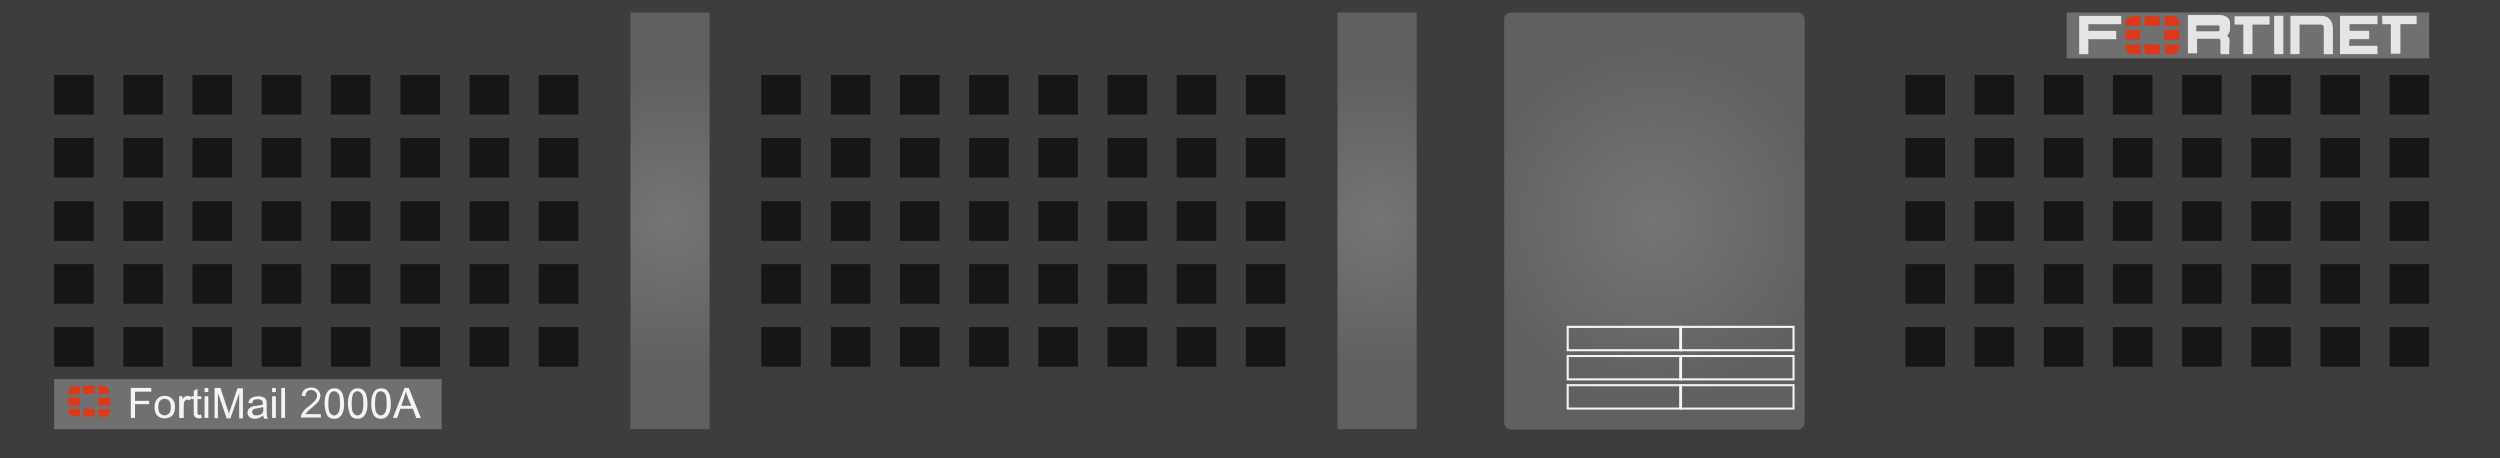 <?xml version="1.0" encoding="utf-8"?>
<!-- Copyright 2022 Virtual Console LLC. All rights reserved. Generator: Adobe Illustrator 26.0.2, SVG Export Plug-In . SVG Version: 6.00 Build 0)  -->
<svg version="1.1" id="FortiMail_2000A" xmlns="http://www.w3.org/2000/svg" xmlns:xlink="http://www.w3.org/1999/xlink" x="0px"
	 y="0px" viewBox="0 0 600 110" style="enable-background:new 0 0 600 110;" xml:space="preserve">
<style type="text/css">
	.st0{fill:#3D3D3D;}
	.st1{fill:#161616;}
	.st2{fill:url(#SVGID_1_);}
	.st3{fill:url(#SVGID_00000057834317130687725440000009971346464703349385_);}
	.st4{fill:url(#SVGID_00000129904935944658506180000008221995016781575099_);}
	.st5{fill:#707070;}
	.st6{fill:#E5E5E5;}
	.st7{fill:#DB3919;}
	.st8{fill:#F4F4F4;}
</style>
<g>
	<rect class="st0" width="600" height="110"/>
	<g>
		<g>
			<g>
				<rect x="129.3" y="18" class="st1" width="9.5" height="9.5"/>
			</g>
			<g>
				<rect x="112.7" y="18" class="st1" width="9.5" height="9.5"/>
			</g>
			<g>
				<rect x="96.1" y="18" class="st1" width="9.5" height="9.5"/>
			</g>
			<g>
				<rect x="79.4" y="18" class="st1" width="9.5" height="9.5"/>
			</g>
			<g>
				<rect x="62.8" y="18" class="st1" width="9.5" height="9.5"/>
			</g>
			<g>
				<rect x="46.2" y="18" class="st1" width="9.5" height="9.5"/>
			</g>
			<g>
				<rect x="29.6" y="18" class="st1" width="9.5" height="9.5"/>
			</g>
			<g>
				<rect x="13" y="18" class="st1" width="9.5" height="9.5"/>
			</g>
		</g>
		<g>
			<g>
				<rect x="129.3" y="33.1" class="st1" width="9.5" height="9.5"/>
			</g>
			<g>
				<rect x="112.7" y="33.1" class="st1" width="9.5" height="9.5"/>
			</g>
			<g>
				<rect x="96.1" y="33.1" class="st1" width="9.5" height="9.5"/>
			</g>
			<g>
				<rect x="79.4" y="33.1" class="st1" width="9.5" height="9.5"/>
			</g>
			<g>
				<rect x="62.8" y="33.1" class="st1" width="9.5" height="9.5"/>
			</g>
			<g>
				<rect x="46.2" y="33.1" class="st1" width="9.5" height="9.5"/>
			</g>
			<g>
				<rect x="29.6" y="33.1" class="st1" width="9.5" height="9.5"/>
			</g>
			<g>
				<rect x="13" y="33.1" class="st1" width="9.5" height="9.5"/>
			</g>
		</g>
		<g>
			<g>
				<rect x="129.3" y="48.3" class="st1" width="9.5" height="9.5"/>
			</g>
			<g>
				<rect x="112.7" y="48.3" class="st1" width="9.5" height="9.5"/>
			</g>
			<g>
				<rect x="96.1" y="48.3" class="st1" width="9.5" height="9.5"/>
			</g>
			<g>
				<rect x="79.4" y="48.3" class="st1" width="9.5" height="9.5"/>
			</g>
			<g>
				<rect x="62.8" y="48.3" class="st1" width="9.5" height="9.5"/>
			</g>
			<g>
				<rect x="46.2" y="48.3" class="st1" width="9.5" height="9.5"/>
			</g>
			<g>
				<rect x="29.6" y="48.3" class="st1" width="9.5" height="9.5"/>
			</g>
			<g>
				<rect x="13" y="48.3" class="st1" width="9.5" height="9.5"/>
			</g>
		</g>
		<g>
			<g>
				<rect x="129.3" y="63.4" class="st1" width="9.5" height="9.5"/>
			</g>
			<g>
				<rect x="112.7" y="63.4" class="st1" width="9.5" height="9.5"/>
			</g>
			<g>
				<rect x="96.1" y="63.4" class="st1" width="9.5" height="9.5"/>
			</g>
			<g>
				<rect x="79.4" y="63.4" class="st1" width="9.5" height="9.5"/>
			</g>
			<g>
				<rect x="62.8" y="63.4" class="st1" width="9.5" height="9.5"/>
			</g>
			<g>
				<rect x="46.2" y="63.4" class="st1" width="9.5" height="9.5"/>
			</g>
			<g>
				<rect x="29.6" y="63.4" class="st1" width="9.5" height="9.5"/>
			</g>
			<g>
				<rect x="13" y="63.4" class="st1" width="9.5" height="9.5"/>
			</g>
		</g>
		<g>
			<g>
				<rect x="129.3" y="78.5" class="st1" width="9.5" height="9.5"/>
			</g>
			<g>
				<rect x="112.7" y="78.5" class="st1" width="9.5" height="9.5"/>
			</g>
			<g>
				<rect x="96.1" y="78.5" class="st1" width="9.5" height="9.5"/>
			</g>
			<g>
				<rect x="79.4" y="78.5" class="st1" width="9.5" height="9.5"/>
			</g>
			<g>
				<rect x="62.8" y="78.5" class="st1" width="9.5" height="9.5"/>
			</g>
			<g>
				<rect x="46.2" y="78.5" class="st1" width="9.5" height="9.5"/>
			</g>
			<g>
				<rect x="29.6" y="78.5" class="st1" width="9.5" height="9.5"/>
			</g>
			<g>
				<rect x="13" y="78.5" class="st1" width="9.5" height="9.5"/>
			</g>
		</g>
	</g>
	
		<radialGradient id="SVGID_1_" cx="160.461" cy="59.081" r="35.994" gradientTransform="matrix(1 0 0 -1 0.294 112.081)" gradientUnits="userSpaceOnUse">
		<stop  offset="0" style="stop-color:#757575"/>
		<stop  offset="0.991" style="stop-color:#62605E"/>
	</radialGradient>
	<rect x="151.3" y="3" class="st2" width="19" height="100"/>
	<g>
		<g>
			<g>
				<rect x="299" y="18" class="st1" width="9.5" height="9.5"/>
			</g>
			<g>
				<rect x="282.4" y="18" class="st1" width="9.5" height="9.5"/>
			</g>
			<g>
				<rect x="265.8" y="18" class="st1" width="9.5" height="9.5"/>
			</g>
			<g>
				<rect x="249.2" y="18" class="st1" width="9.5" height="9.5"/>
			</g>
			<g>
				<rect x="232.6" y="18" class="st1" width="9.5" height="9.5"/>
			</g>
			<g>
				<rect x="216" y="18" class="st1" width="9.5" height="9.5"/>
			</g>
			<g>
				<rect x="199.4" y="18" class="st1" width="9.5" height="9.5"/>
			</g>
			<g>
				<rect x="182.7" y="18" class="st1" width="9.5" height="9.5"/>
			</g>
		</g>
		<g>
			<g>
				<rect x="299" y="33.1" class="st1" width="9.5" height="9.5"/>
			</g>
			<g>
				<rect x="282.4" y="33.1" class="st1" width="9.5" height="9.5"/>
			</g>
			<g>
				<rect x="265.8" y="33.1" class="st1" width="9.5" height="9.5"/>
			</g>
			<g>
				<rect x="249.2" y="33.1" class="st1" width="9.5" height="9.5"/>
			</g>
			<g>
				<rect x="232.6" y="33.1" class="st1" width="9.5" height="9.5"/>
			</g>
			<g>
				<rect x="216" y="33.1" class="st1" width="9.5" height="9.5"/>
			</g>
			<g>
				<rect x="199.4" y="33.1" class="st1" width="9.5" height="9.5"/>
			</g>
			<g>
				<rect x="182.7" y="33.1" class="st1" width="9.5" height="9.5"/>
			</g>
		</g>
		<g>
			<g>
				<rect x="299" y="48.3" class="st1" width="9.5" height="9.5"/>
			</g>
			<g>
				<rect x="282.4" y="48.3" class="st1" width="9.5" height="9.5"/>
			</g>
			<g>
				<rect x="265.8" y="48.3" class="st1" width="9.5" height="9.5"/>
			</g>
			<g>
				<rect x="249.2" y="48.3" class="st1" width="9.5" height="9.5"/>
			</g>
			<g>
				<rect x="232.6" y="48.3" class="st1" width="9.5" height="9.5"/>
			</g>
			<g>
				<rect x="216" y="48.3" class="st1" width="9.5" height="9.5"/>
			</g>
			<g>
				<rect x="199.4" y="48.3" class="st1" width="9.5" height="9.5"/>
			</g>
			<g>
				<rect x="182.7" y="48.3" class="st1" width="9.5" height="9.5"/>
			</g>
		</g>
		<g>
			<g>
				<rect x="299" y="63.4" class="st1" width="9.5" height="9.5"/>
			</g>
			<g>
				<rect x="282.4" y="63.4" class="st1" width="9.5" height="9.5"/>
			</g>
			<g>
				<rect x="265.8" y="63.4" class="st1" width="9.5" height="9.5"/>
			</g>
			<g>
				<rect x="249.2" y="63.4" class="st1" width="9.5" height="9.5"/>
			</g>
			<g>
				<rect x="232.6" y="63.4" class="st1" width="9.5" height="9.5"/>
			</g>
			<g>
				<rect x="216" y="63.4" class="st1" width="9.5" height="9.5"/>
			</g>
			<g>
				<rect x="199.4" y="63.4" class="st1" width="9.5" height="9.5"/>
			</g>
			<g>
				<rect x="182.7" y="63.4" class="st1" width="9.5" height="9.5"/>
			</g>
		</g>
		<g>
			<g>
				<rect x="299" y="78.5" class="st1" width="9.5" height="9.5"/>
			</g>
			<g>
				<rect x="282.4" y="78.5" class="st1" width="9.5" height="9.5"/>
			</g>
			<g>
				<rect x="265.8" y="78.5" class="st1" width="9.5" height="9.5"/>
			</g>
			<g>
				<rect x="249.2" y="78.5" class="st1" width="9.5" height="9.5"/>
			</g>
			<g>
				<rect x="232.6" y="78.5" class="st1" width="9.5" height="9.5"/>
			</g>
			<g>
				<rect x="216" y="78.5" class="st1" width="9.5" height="9.5"/>
			</g>
			<g>
				<rect x="199.4" y="78.5" class="st1" width="9.5" height="9.5"/>
			</g>
			<g>
				<rect x="182.7" y="78.5" class="st1" width="9.5" height="9.5"/>
			</g>
		</g>
	</g>
	<g>
		<g>
			<g>
				<rect x="573.5" y="18" class="st1" width="9.5" height="9.5"/>
			</g>
			<g>
				<rect x="556.9" y="18" class="st1" width="9.5" height="9.5"/>
			</g>
			<g>
				<rect x="540.3" y="18" class="st1" width="9.5" height="9.5"/>
			</g>
			<g>
				<rect x="523.7" y="18" class="st1" width="9.5" height="9.5"/>
			</g>
			<g>
				<rect x="507.1" y="18" class="st1" width="9.5" height="9.5"/>
			</g>
			<g>
				<rect x="490.5" y="18" class="st1" width="9.5" height="9.5"/>
			</g>
			<g>
				<rect x="473.9" y="18" class="st1" width="9.5" height="9.5"/>
			</g>
			<g>
				<rect x="457.3" y="18" class="st1" width="9.5" height="9.5"/>
			</g>
		</g>
		<g>
			<g>
				<rect x="573.5" y="33.1" class="st1" width="9.5" height="9.5"/>
			</g>
			<g>
				<rect x="556.9" y="33.1" class="st1" width="9.5" height="9.5"/>
			</g>
			<g>
				<rect x="540.3" y="33.1" class="st1" width="9.5" height="9.5"/>
			</g>
			<g>
				<rect x="523.7" y="33.1" class="st1" width="9.5" height="9.5"/>
			</g>
			<g>
				<rect x="507.1" y="33.1" class="st1" width="9.5" height="9.5"/>
			</g>
			<g>
				<rect x="490.5" y="33.1" class="st1" width="9.5" height="9.5"/>
			</g>
			<g>
				<rect x="473.9" y="33.1" class="st1" width="9.5" height="9.5"/>
			</g>
			<g>
				<rect x="457.3" y="33.1" class="st1" width="9.5" height="9.5"/>
			</g>
		</g>
		<g>
			<g>
				<rect x="573.5" y="48.3" class="st1" width="9.5" height="9.5"/>
			</g>
			<g>
				<rect x="556.9" y="48.3" class="st1" width="9.5" height="9.5"/>
			</g>
			<g>
				<rect x="540.3" y="48.3" class="st1" width="9.5" height="9.5"/>
			</g>
			<g>
				<rect x="523.7" y="48.3" class="st1" width="9.5" height="9.5"/>
			</g>
			<g>
				<rect x="507.1" y="48.3" class="st1" width="9.5" height="9.5"/>
			</g>
			<g>
				<rect x="490.5" y="48.3" class="st1" width="9.5" height="9.5"/>
			</g>
			<g>
				<rect x="473.9" y="48.3" class="st1" width="9.5" height="9.5"/>
			</g>
			<g>
				<rect x="457.3" y="48.3" class="st1" width="9.5" height="9.5"/>
			</g>
		</g>
		<g>
			<g>
				<rect x="573.5" y="63.4" class="st1" width="9.5" height="9.5"/>
			</g>
			<g>
				<rect x="556.9" y="63.4" class="st1" width="9.5" height="9.5"/>
			</g>
			<g>
				<rect x="540.3" y="63.4" class="st1" width="9.5" height="9.5"/>
			</g>
			<g>
				<rect x="523.7" y="63.4" class="st1" width="9.5" height="9.5"/>
			</g>
			<g>
				<rect x="507.1" y="63.4" class="st1" width="9.5" height="9.5"/>
			</g>
			<g>
				<rect x="490.5" y="63.4" class="st1" width="9.5" height="9.5"/>
			</g>
			<g>
				<rect x="473.9" y="63.4" class="st1" width="9.5" height="9.5"/>
			</g>
			<g>
				<rect x="457.3" y="63.4" class="st1" width="9.5" height="9.5"/>
			</g>
		</g>
		<g>
			<g>
				<rect x="573.5" y="78.5" class="st1" width="9.5" height="9.5"/>
			</g>
			<g>
				<rect x="556.9" y="78.5" class="st1" width="9.5" height="9.5"/>
			</g>
			<g>
				<rect x="540.3" y="78.5" class="st1" width="9.5" height="9.5"/>
			</g>
			<g>
				<rect x="523.7" y="78.5" class="st1" width="9.5" height="9.5"/>
			</g>
			<g>
				<rect x="507.1" y="78.5" class="st1" width="9.5" height="9.5"/>
			</g>
			<g>
				<rect x="490.5" y="78.5" class="st1" width="9.5" height="9.5"/>
			</g>
			<g>
				<rect x="473.9" y="78.5" class="st1" width="9.5" height="9.5"/>
			</g>
			<g>
				<rect x="457.3" y="78.5" class="st1" width="9.5" height="9.5"/>
			</g>
		</g>
	</g>
	
		<radialGradient id="SVGID_00000073721195483408150380000005805882575329719742_" cx="330.206" cy="59.081" r="35.988" gradientTransform="matrix(1 0 0 -1 0.294 112.081)" gradientUnits="userSpaceOnUse">
		<stop  offset="0" style="stop-color:#757575"/>
		<stop  offset="0.991" style="stop-color:#62605E"/>
	</radialGradient>
	<rect x="321" y="3" style="fill:url(#SVGID_00000073721195483408150380000005805882575329719742_);" width="19" height="100"/>
	
		<radialGradient id="SVGID_00000161592531185465133770000000806717955932120198_" cx="396.756" cy="59.031" r="43.615" gradientTransform="matrix(1 0 0 -1 0.294 112.081)" gradientUnits="userSpaceOnUse">
		<stop  offset="0" style="stop-color:#757575"/>
		<stop  offset="0.991" style="stop-color:#62605E"/>
	</radialGradient>
	<path style="fill:url(#SVGID_00000161592531185465133770000000806717955932120198_);" d="M362.7,3h68.7c0.9,0,1.7,0.7,1.7,1.7v96.7
		c0,0.9-0.7,1.7-1.7,1.7h-68.7c-0.9,0-1.7-0.7-1.7-1.7V4.7C361,3.7,361.7,3,362.7,3z"/>
	<rect x="13" y="91" class="st5" width="93" height="12"/>
	<rect x="496" y="3" class="st5" width="87" height="11"/>
	<g>
		<path class="st6" d="M535,13c-0.7,0-1.3,0-2,0c0,0-0.1-0.1-0.1-0.3c0-0.9,0-1.7,0-2.8c0-0.3-0.1-0.6-0.4-0.6c-1.7,0-3.5,0-5.2,0
			c0,1.2,0,2.3,0,3.5c-0.7,0-1.5,0-2.2,0c0-3.1,0-6.1,0-9.2c0.1,0,0.3,0,0.4,0c2.3,0,4.5,0,6.8,0c0.4,0,0.9,0,1.3,0.1
			c1,0.3,1.6,0.9,1.6,1.7c0,0.6,0,1.2,0,1.7s-0.3,1-0.7,1.5c0.6,0.3,0.6,0.9,0.6,1.5C535,11.3,535,12.1,535,13z M527.1,7.5
			c1.7,0,3.5,0,5.2,0c0.3,0,0.4-0.1,0.4-0.4c0-0.1,0-0.4,0-0.6c0-0.3-0.1-0.4-0.4-0.4c-0.1,0-0.3,0-0.4,0c-1.5,0-3.1,0-4.5,0
			c-0.1,0-0.1,0-0.3,0C527.1,6.5,527.1,6.9,527.1,7.5z"/>
		<path class="st6" d="M563.8,11c2.3,0,4.5,0,6.8,0c0,0.7,0,1.3,0,2c-3.1,0-6,0-9,0c0-3.1,0-6.1,0-9.2c3.1,0,6,0,9,0
			c0,0.7,0,1.3,0,2c-2.2,0-4.5,0-6.7,0c0,0.6,0,1,0,1.6c1.6,0,3.1,0,4.7,0c0,0.7,0,1.3,0,2c-1.6,0-3.1,0-4.7,0
			C563.8,10,563.8,10.4,563.8,11z"/>
		<path class="st6" d="M551.9,5.9c0,2.3,0,4.7,0,7.1c-0.7,0-1.5,0-2.2,0c0-3.1,0-6.1,0-9.2c0.4,0,1,0,1.5,0c1.9,0,3.9,0,5.8,0
			c1,0,1.9,0.3,2.5,1.3c0.3,0.6,0.4,1.2,0.4,1.9c0,1.9,0,3.8,0,5.7c0,0.1,0,0.1,0,0.3c-0.7,0-1.5,0-2.2,0c0-0.1,0-0.3,0-0.4
			c0-1.9,0-3.6,0-5.5c0-0.1,0-0.3,0-0.6s-0.3-0.6-0.6-0.6C555.4,5.9,553.6,5.9,551.9,5.9z"/>
		<path class="st6" d="M501.2,13c-0.7,0-1.5,0-2.2,0c0-3.1,0-6.1,0-9.2c3.4,0,6.7,0,10.1,0c0,0.7,0,1.3,0,2c-2.6,0-5.2,0-7.9,0
			c0,0.6,0,1,0,1.6c2.2,0,4.5,0,6.7,0c0,0.7,0,1.3,0,2c-2.2,0-4.5,0-6.7,0C501.2,10.7,501.2,11.8,501.2,13z"/>
		<path class="st6" d="M536.3,5.9c0-0.7,0-1.3,0-2c2.8,0,5.5,0,8.4,0c0,0.6,0,1.3,0,2c-1.3,0-2.6,0-4.1,0c0,2.3,0,4.8,0,7.1
			c-0.7,0-1.5,0-2.2,0c0-2.3,0-4.7,0-7.1C537.6,5.9,537,5.9,536.3,5.9z"/>
		<path class="st6" d="M571.7,3.8c2.8,0,5.5,0,8.3,0c0,0.7,0,1.3,0,2c-1.3,0-2.6,0-3.9,0c0,0.1,0,0.3,0,0.4c0,2,0,4.2,0,6.3
			c0,0.3,0,0.4-0.4,0.4c-0.6,0-1.2,0-1.9,0c0-2.3,0-4.8,0-7.1c-0.7,0-1.5,0-2,0C571.7,5.1,571.7,4.6,571.7,3.8z"/>
		<path class="st6" d="M545.8,3.8c0.7,0,1.5,0,2.2,0c0,3.1,0,6.1,0,9.2c-0.7,0-1.5,0-2.2,0C545.8,10,545.8,6.9,545.8,3.8z"/>
		<g>
			<g>
				<path class="st7" d="M513.7,7.2c0,0.6,0,1,0,1.6c0,0.7,0,0.7-0.7,0.7c-0.9,0-1.7,0-2.6,0c-0.3,0-0.3-0.1-0.3-0.3
					c0-0.7,0-1.3,0-2C511.4,7.2,512.5,7.2,513.7,7.2z"/>
				<path class="st7" d="M519.5,7.2c1.2,0,2.5,0,3.6,0c0,0.6,0,1.2,0,1.7c0,0.7,0.1,0.7-0.7,0.7s-1.7,0-2.6,0
					c-0.3,0-0.4-0.1-0.4-0.4C519.5,8.6,519.5,7.9,519.5,7.2z"/>
				<path class="st7" d="M518.4,6.2c-1.2,0-2.3,0-3.4,0c-0.1,0-0.3-0.1-0.3-0.3c0-0.6,0-1.3,0-1.9c0-0.1,0.1-0.1,0.3-0.1
					c1,0,2,0,3.1,0c0.1,0,0.1,0.1,0.1,0.1C518.4,4.7,518.4,5.4,518.4,6.2z"/>
				<path class="st7" d="M516.6,10.7c0.4,0,1,0,1.5,0c0.3,0,0.3,0,0.3,0.3c0,0.6,0,1.2,0,1.7c0,0.1,0,0.3-0.3,0.3c-1,0-2,0-3.1,0
					c-0.1,0-0.3,0-0.3-0.3c0-0.6,0-1.2,0-1.9c0-0.1,0.1-0.3,0.3-0.3C515.6,10.7,516.2,10.7,516.6,10.7z"/>
				<path class="st7" d="M512,10.7c0.4,0,1,0,1.5,0c0.3,0,0.3,0,0.3,0.3c0,0.6,0,1.2,0,1.7c0,0.3,0,0.3-0.3,0.3c-0.6,0-1.2,0-1.9,0
					c-0.3,0-0.6-0.3-0.9-0.4c-0.4-0.4-0.6-1-0.7-1.6c0-0.3,0-0.4,0.3-0.3C510.9,10.7,511.4,10.7,512,10.7z"/>
				<path class="st7" d="M513.7,6.2c-1.3,0-2.5,0-3.6,0c-0.3-1,0.7-2.3,1.9-2.3c0.4,0,1,0,1.5,0c0.1,0,0.3,0.1,0.3,0.1
					C513.7,4.7,513.7,5.4,513.7,6.2z"/>
				<path class="st7" d="M519.5,10.7c0.6,0,1.2,0,1.7,0c0.6,0,1.2,0,1.7,0c0.1,0,0.3,0.1,0.3,0.3c-0.1,0.7-0.4,1.5-1,1.9
					c-0.1,0.1-0.3,0.1-0.4,0.1c-0.6,0-1.3,0-1.9,0c-0.1,0-0.3-0.1-0.3-0.1C519.5,12.1,519.5,11.4,519.5,10.7z"/>
				<path class="st7" d="M519.5,3.8c0.7,0,1.5,0,2.2,0c0.3,0,0.6,0.3,0.9,0.6c0.4,0.4,0.6,0.9,0.6,1.5c0,0.1,0,0.3-0.3,0.3
					c-1,0-2,0-3.1,0c-0.1,0-0.3-0.1-0.3-0.1C519.5,5.3,519.5,4.6,519.5,3.8z"/>
			</g>
		</g>
	</g>
	<g>
		<path class="st7" d="M23.6,95.4c1,0,1.9,0,2.9,0c0,0.6,0,1.2,0,1.9c-1,0-1.9,0-2.9,0C23.6,96.7,23.6,96,23.6,95.4z"/>
		<path class="st7" d="M19.2,95.4c0,0.5,0,0.9,0,1.4s0,0.5-0.5,0.5c-0.7,0-1.4,0-2.1,0c-0.1,0-0.2,0-0.2,0c0-0.6,0-1.3,0-1.9
			C17.2,95.4,18.2,95.4,19.2,95.4z"/>
		<path class="st7" d="M22.7,94.5c-0.9,0-1.9,0-2.8,0c0-0.6,0-1.2,0-1.9c0.9,0,1.9,0,2.8,0C22.7,93.3,22.7,93.9,22.7,94.5z"/>
		<path class="st7" d="M20,100c0-0.6,0-1.2,0-1.8l0.1-0.1c0.9,0,1.7,0,2.6,0l0.1,0.1c0,0.5,0,1.1,0,1.6l-0.1,0.1
			C21.8,100,20.9,100,20,100z"/>
		<path class="st7" d="M19.2,92.7c0,0.6,0,1.2,0,1.9c-1,0-1.9,0-2.9,0c0-0.5,0.1-0.9,0.4-1.3c0.1-0.2,0.3-0.3,0.4-0.4
			c0.2-0.1,0.4-0.2,0.5-0.2C18.1,92.7,18.6,92.7,19.2,92.7z"/>
		<path class="st7" d="M23.5,94.5c0-0.6,0-1.2,0-1.9c0.1,0,0.1,0,0.2,0c0.4,0,0.8,0,1.1,0c0.5,0,0.9,0.2,1.1,0.5
			c0.3,0.4,0.4,0.8,0.4,1.3C25.4,94.5,24.5,94.5,23.5,94.5z"/>
		<path class="st7" d="M16.3,98.1c0.1,0,0.2,0,0.2,0c0.8,0,1.6,0,2.5,0c0.2,0,0.2,0,0.2,0.2c0,0.5,0,1,0,1.4c0,0.2-0.1,0.2-0.2,0.2
			c-0.4,0-0.8,0-1.2,0c-0.4,0-0.8-0.1-1-0.5C16.4,99.1,16.3,98.7,16.3,98.1z"/>
		<path class="st7" d="M23.6,100c0-0.6,0-1.2,0-1.8c0.1,0,0.1,0,0.2,0c0.8,0,1.6,0,2.5,0c0.2,0,0.3,0.1,0.2,0.3
			c-0.1,0.6-0.3,1.2-0.9,1.5c-0.1,0-0.1,0.1-0.2,0.1C24.8,100,24.3,100,23.6,100C23.7,100,23.7,100,23.6,100z"/>
	</g>
	<g>
		<g>
			<path class="st8" d="M403.7,91.3H376v-6.1h27.7V91.3z M376.5,90.8h26.7v-5.1h-26.7V90.8z"/>
		</g>
		<g>
			<path class="st8" d="M430.7,91.3H403v-6.1h27.7V91.3z M403.5,90.8h26.7v-5.1h-26.7V90.8z"/>
		</g>
		<g>
			<path class="st8" d="M403.7,98.3H376v-6.1h27.7V98.3z M376.5,97.8h26.7v-5.1h-26.7V97.8z"/>
		</g>
		<g>
			<path class="st8" d="M430.7,98.3H403v-6.1h27.7V98.3z M403.5,97.8h26.7v-5.1h-26.7V97.8z"/>
		</g>
		<g>
			<path class="st8" d="M403.7,84.3H376v-6.1h27.7V84.3z M376.5,83.8h26.7v-5.1h-26.7V83.8z"/>
		</g>
		<g>
			<path class="st8" d="M430.7,84.3H403v-6.1h27.7V84.3z M403.5,83.8h26.7v-5.1h-26.7V83.8z"/>
		</g>
	</g>
	<g>
		<path class="st8" d="M31.4,100.3v-7.2h4.9V94h-3.9v2.2h3.4V97h-3.4v3.3H31.4z"/>
		<path class="st8" d="M37.1,97.7c0-1,0.3-1.7,0.8-2.1c0.4-0.4,1-0.6,1.6-0.6c0.7,0,1.3,0.2,1.8,0.7s0.7,1.1,0.7,1.9
			c0,0.7-0.1,1.2-0.3,1.6s-0.5,0.7-0.9,0.9c-0.4,0.2-0.8,0.3-1.3,0.3c-0.7,0-1.3-0.2-1.8-0.7C37.3,99.2,37.1,98.6,37.1,97.7z
			 M38,97.7c0,0.7,0.1,1.2,0.4,1.5c0.3,0.3,0.7,0.5,1.1,0.5c0.4,0,0.8-0.2,1.1-0.5s0.4-0.8,0.4-1.5c0-0.6-0.1-1.1-0.4-1.5
			c-0.3-0.3-0.7-0.5-1.1-0.5c-0.4,0-0.8,0.2-1.1,0.5S38,97,38,97.7z"/>
		<path class="st8" d="M43,100.3v-5.2h0.8v0.8c0.2-0.4,0.4-0.6,0.6-0.7c0.2-0.1,0.4-0.2,0.6-0.2c0.3,0,0.6,0.1,0.9,0.3l-0.3,0.8
			c-0.2-0.1-0.4-0.2-0.6-0.2c-0.2,0-0.4,0.1-0.5,0.2c-0.2,0.1-0.3,0.3-0.3,0.5c-0.1,0.3-0.1,0.7-0.1,1v2.7L43,100.3L43,100.3z"/>
		<path class="st8" d="M48.3,99.5l0.1,0.8c-0.2,0.1-0.5,0.1-0.7,0.1c-0.3,0-0.6-0.1-0.7-0.2c-0.2-0.1-0.3-0.2-0.4-0.4
			c-0.1-0.2-0.1-0.5-0.1-1v-3h-0.6v-0.7h0.6v-1.3l0.9-0.5v1.8h0.9v0.7h-0.9v3c0,0.3,0,0.4,0,0.5s0.1,0.1,0.2,0.2
			c0.1,0,0.2,0.1,0.3,0.1C48,99.5,48.1,99.5,48.3,99.5z"/>
		<path class="st8" d="M49.1,94.1v-1H50v1H49.1z M49.1,100.3v-5.2H50v5.2H49.1z"/>
		<path class="st8" d="M51.5,100.3v-7.2h1.4l1.7,5.1c0.2,0.5,0.3,0.8,0.3,1.1c0.1-0.3,0.2-0.6,0.4-1.1l1.7-5h1.3v7.2h-0.9v-6l-2.1,6
			h-0.9l-2.1-6.1v6.1L51.5,100.3L51.5,100.3z"/>
		<path class="st8" d="M63.1,99.7c-0.3,0.3-0.6,0.5-0.9,0.6c-0.3,0.1-0.6,0.2-1,0.2c-0.6,0-1-0.1-1.3-0.4s-0.5-0.6-0.5-1.1
			c0-0.3,0.1-0.5,0.2-0.7c0.1-0.2,0.3-0.4,0.5-0.5s0.4-0.2,0.6-0.3c0.2,0,0.4-0.1,0.8-0.1c0.7-0.1,1.2-0.2,1.6-0.3
			c0-0.1,0-0.2,0-0.2c0-0.4-0.1-0.6-0.3-0.8c-0.2-0.2-0.6-0.3-1-0.3s-0.7,0.1-0.9,0.2s-0.3,0.4-0.4,0.8l-0.9-0.1
			c0.1-0.4,0.2-0.7,0.4-0.9c0.2-0.2,0.4-0.4,0.8-0.5c0.3-0.1,0.7-0.2,1.2-0.2c0.4,0,0.8,0.1,1.1,0.2s0.5,0.2,0.6,0.4
			c0.1,0.2,0.2,0.4,0.3,0.6c0,0.1,0,0.4,0,0.8v1.2c0,0.8,0,1.3,0.1,1.6c0,0.2,0.1,0.4,0.2,0.6h-0.9C63.2,100.1,63.2,99.9,63.1,99.7z
			 M63.1,97.7c-0.3,0.1-0.8,0.2-1.4,0.3c-0.4,0.1-0.6,0.1-0.8,0.2c-0.1,0.1-0.3,0.2-0.3,0.3s-0.1,0.3-0.1,0.4c0,0.2,0.1,0.4,0.3,0.6
			s0.4,0.2,0.8,0.2c0.3,0,0.6-0.1,0.9-0.2c0.3-0.1,0.5-0.4,0.6-0.6s0.1-0.5,0.1-0.9L63.1,97.7L63.1,97.7z"/>
		<path class="st8" d="M65.3,94.1v-1h0.9v1H65.3z M65.3,100.3v-5.2h0.9v5.2H65.3z"/>
		<path class="st8" d="M67.5,100.3v-7.2h0.9v7.2H67.5z"/>
		<path class="st8" d="M77,99.4v0.8h-4.8c0-0.2,0-0.4,0.1-0.6c0.1-0.3,0.3-0.6,0.6-1s0.7-0.7,1.2-1.1c0.8-0.6,1.3-1.1,1.6-1.5
			c0.3-0.4,0.4-0.7,0.4-1.1c0-0.3-0.1-0.6-0.4-0.9c-0.3-0.2-0.6-0.4-1-0.4s-0.8,0.1-1,0.4c-0.3,0.3-0.4,0.6-0.4,1.1L72.4,95
			c0.1-0.7,0.3-1.2,0.7-1.5s1-0.5,1.6-0.5c0.7,0,1.2,0.2,1.6,0.6s0.6,0.9,0.6,1.4c0,0.3-0.1,0.6-0.2,0.8c-0.1,0.3-0.3,0.6-0.6,0.9
			c-0.3,0.3-0.7,0.7-1.4,1.3c-0.5,0.4-0.9,0.7-1,0.9c-0.1,0.2-0.3,0.3-0.4,0.5L77,99.4L77,99.4z"/>
		<path class="st8" d="M77.9,96.8c0-0.8,0.1-1.5,0.3-2c0.2-0.5,0.4-0.9,0.8-1.2c0.3-0.3,0.8-0.4,1.3-0.4c0.4,0,0.7,0.1,1,0.2
			c0.3,0.2,0.5,0.4,0.7,0.7c0.2,0.3,0.3,0.6,0.4,1.1c0.1,0.4,0.2,1,0.2,1.7c0,0.8-0.1,1.5-0.3,2c-0.2,0.5-0.4,0.9-0.8,1.2
			c-0.3,0.3-0.8,0.4-1.3,0.4c-0.7,0-1.2-0.2-1.6-0.7C78.2,99.1,77.9,98.1,77.9,96.8z M78.8,96.8c0,1.2,0.1,2,0.4,2.3
			c0.3,0.4,0.6,0.6,1,0.6s0.7-0.2,1-0.6s0.4-1.2,0.4-2.3c0-1.2-0.1-2-0.4-2.3c-0.3-0.4-0.6-0.6-1-0.6s-0.7,0.2-1,0.5
			C79,94.8,78.8,95.6,78.8,96.8z"/>
		<path class="st8" d="M83.5,96.8c0-0.8,0.1-1.5,0.3-2c0.2-0.5,0.4-0.9,0.8-1.2c0.3-0.3,0.8-0.4,1.3-0.4c0.4,0,0.7,0.1,1,0.2
			c0.3,0.2,0.5,0.4,0.7,0.7c0.2,0.3,0.3,0.6,0.4,1.1c0.1,0.4,0.2,1,0.2,1.7c0,0.8-0.1,1.5-0.3,2c-0.2,0.5-0.4,0.9-0.8,1.2
			c-0.3,0.3-0.8,0.4-1.3,0.4c-0.7,0-1.2-0.2-1.6-0.7C83.8,99.1,83.5,98.1,83.5,96.8z M84.4,96.8c0,1.2,0.1,2,0.4,2.3
			c0.3,0.4,0.6,0.6,1,0.6s0.7-0.2,1-0.6s0.4-1.2,0.4-2.3c0-1.2-0.1-2-0.4-2.3c-0.3-0.4-0.6-0.6-1-0.6s-0.7,0.2-1,0.5
			C84.6,94.8,84.4,95.6,84.4,96.8z"/>
		<path class="st8" d="M89.1,96.8c0-0.8,0.1-1.5,0.3-2c0.2-0.5,0.4-0.9,0.8-1.2c0.3-0.3,0.8-0.4,1.3-0.4c0.4,0,0.7,0.1,1,0.2
			c0.3,0.2,0.5,0.4,0.7,0.7c0.2,0.3,0.3,0.6,0.4,1.1c0.1,0.4,0.2,1,0.2,1.7c0,0.8-0.1,1.5-0.3,2c-0.2,0.5-0.4,0.9-0.8,1.2
			c-0.3,0.3-0.8,0.4-1.3,0.4c-0.7,0-1.2-0.2-1.6-0.7C89.3,99.1,89.1,98.1,89.1,96.8z M90,96.8c0,1.2,0.1,2,0.4,2.3
			c0.3,0.4,0.6,0.6,1,0.6s0.7-0.2,1-0.6s0.4-1.2,0.4-2.3c0-1.2-0.1-2-0.4-2.3c-0.3-0.4-0.6-0.6-1-0.6s-0.7,0.2-1,0.5
			C90.2,94.8,90,95.6,90,96.8z"/>
		<path class="st8" d="M94.3,100.3l2.8-7.2h1l2.9,7.2h-1.1l-0.8-2.2h-3l-0.8,2.2H94.3z M96.3,97.4h2.4l-0.8-2
			c-0.2-0.6-0.4-1.1-0.5-1.5c-0.1,0.5-0.2,0.9-0.4,1.4L96.3,97.4z"/>
	</g>
</g>
</svg>
